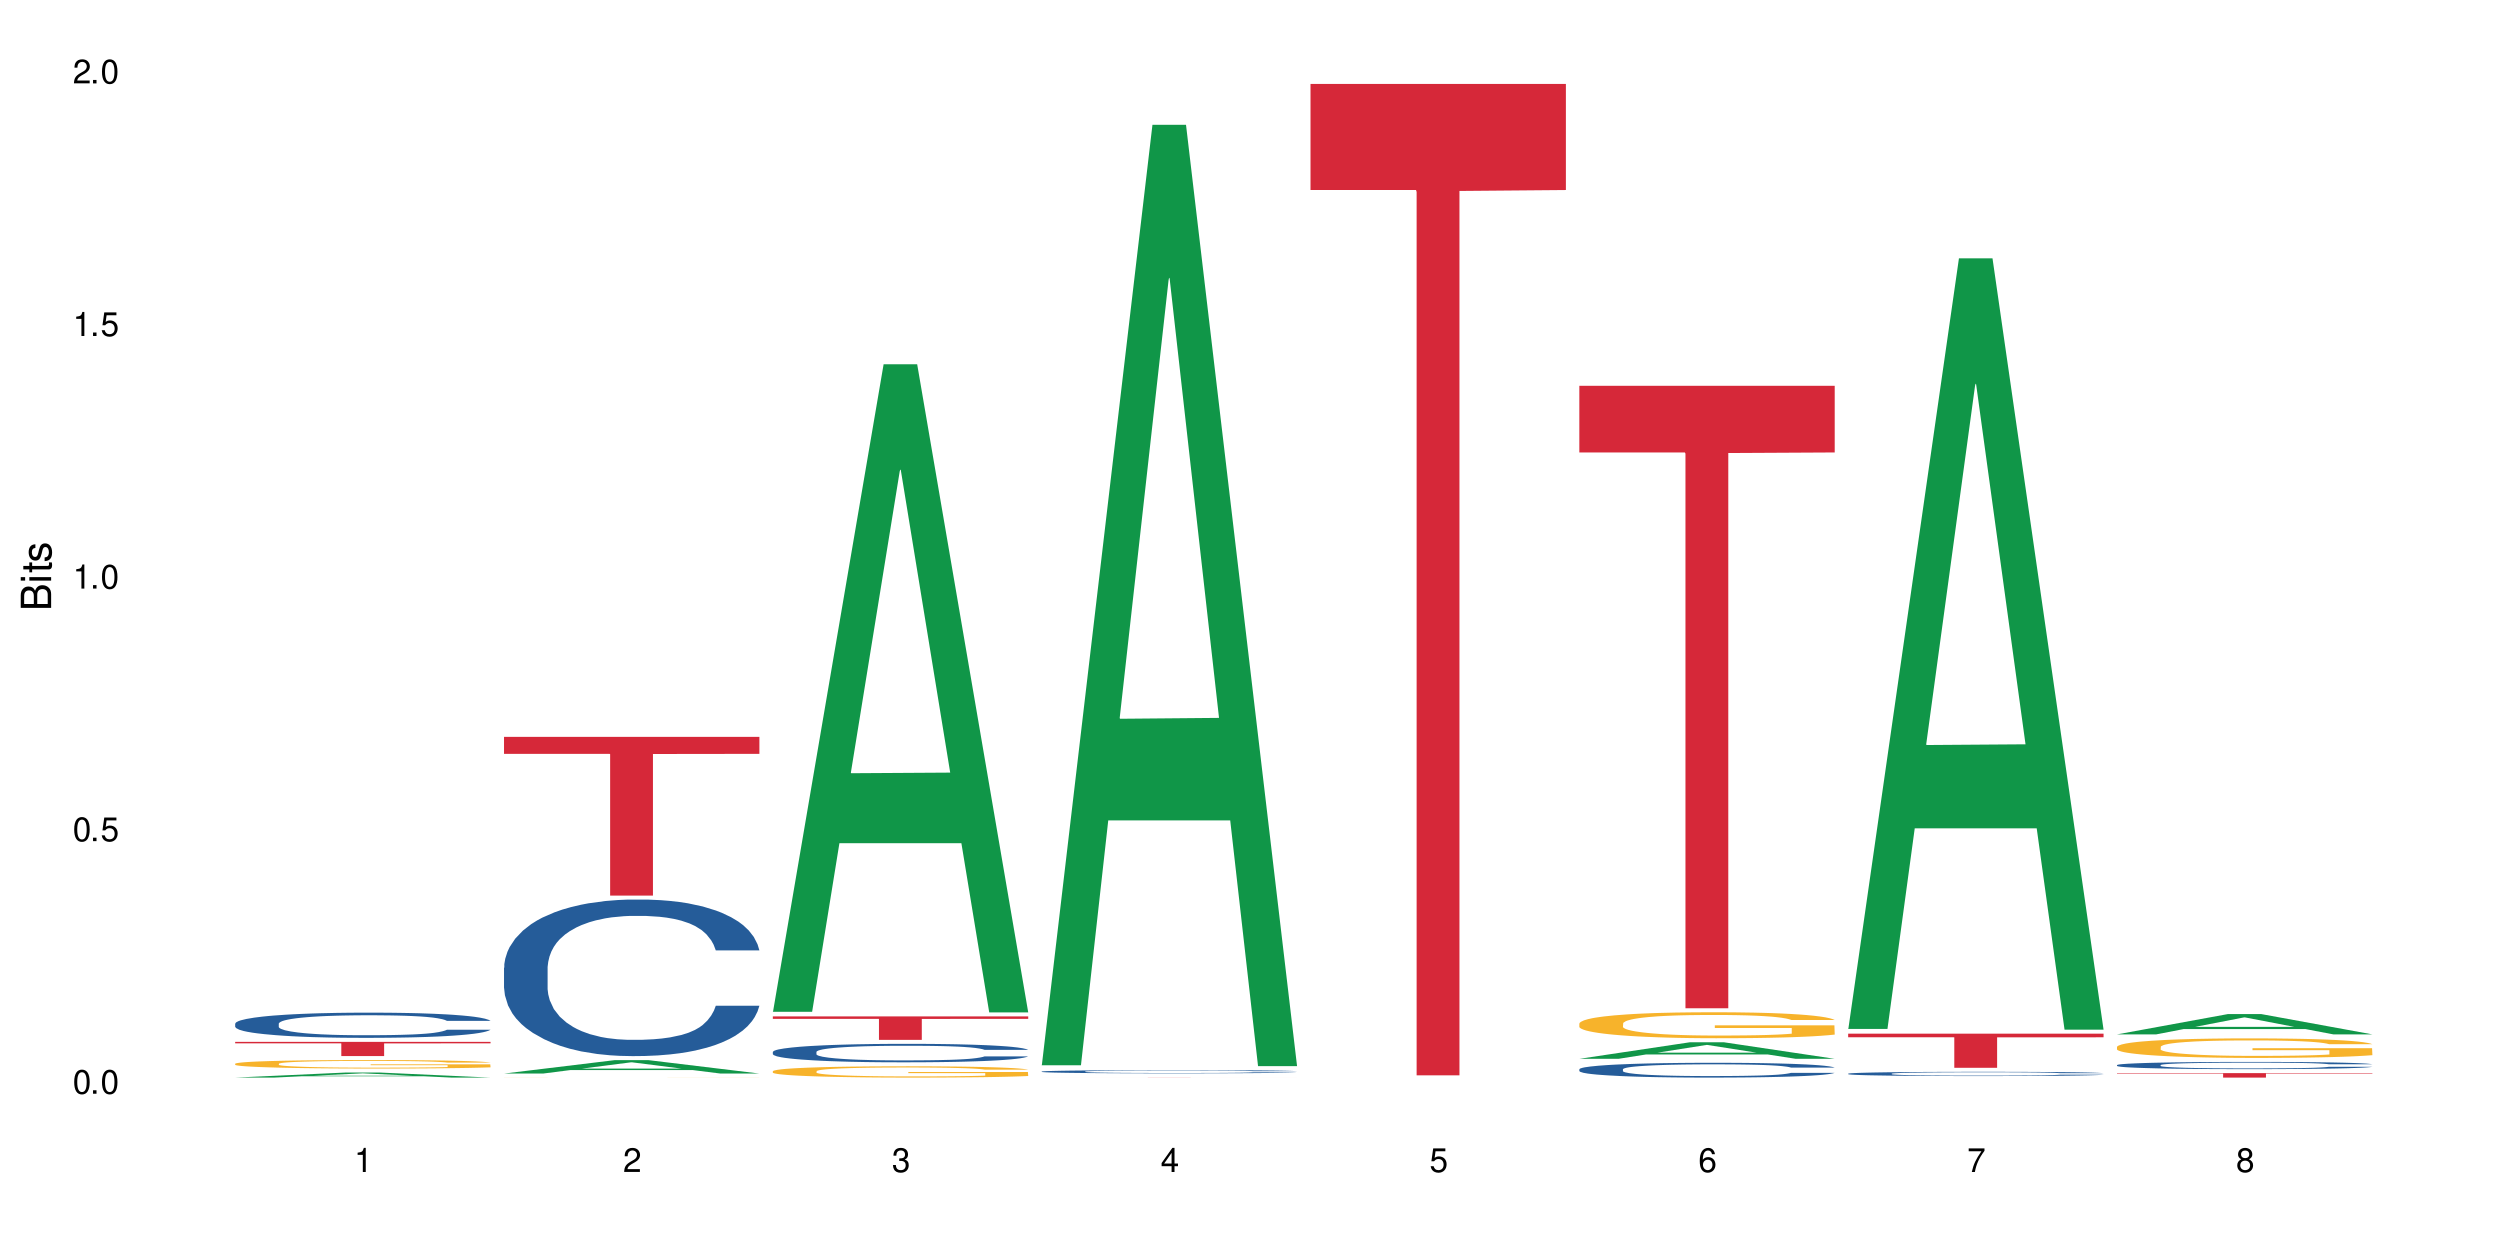 <?xml version="1.0" encoding="UTF-8"?>
<svg xmlns="http://www.w3.org/2000/svg" xmlns:xlink="http://www.w3.org/1999/xlink" width="720" height="360" viewBox="0 0 720 360">
<defs>
<g>
<g id="glyph-0-0">
</g>
<g id="glyph-0-1">
<path d="M 2.641 -6.938 C 2 -6.938 1.422 -6.656 1.078 -6.172 C 0.641 -5.562 0.406 -4.641 0.406 -3.359 C 0.406 -1.016 1.188 0.219 2.641 0.219 C 4.078 0.219 4.859 -1.016 4.859 -3.297 C 4.859 -4.641 4.656 -5.547 4.203 -6.172 C 3.844 -6.656 3.281 -6.938 2.641 -6.938 Z M 2.641 -6.188 C 3.547 -6.188 4 -5.25 4 -3.375 C 4 -1.406 3.562 -0.484 2.625 -0.484 C 1.734 -0.484 1.281 -1.438 1.281 -3.344 C 1.281 -5.25 1.734 -6.188 2.641 -6.188 Z M 2.641 -6.188 "/>
</g>
<g id="glyph-0-2">
<path d="M 1.828 -1 L 0.828 -1 L 0.828 0 L 1.828 0 Z M 1.828 -1 "/>
</g>
<g id="glyph-0-3">
<path d="M 4.562 -6.797 L 1.062 -6.797 L 0.547 -3.094 L 1.328 -3.094 C 1.719 -3.562 2.047 -3.734 2.578 -3.734 C 3.484 -3.734 4.062 -3.109 4.062 -2.094 C 4.062 -1.125 3.484 -0.531 2.578 -0.531 C 1.828 -0.531 1.375 -0.906 1.188 -1.672 L 0.328 -1.672 C 0.453 -1.109 0.547 -0.844 0.75 -0.594 C 1.125 -0.078 1.828 0.219 2.594 0.219 C 3.969 0.219 4.922 -0.781 4.922 -2.219 C 4.922 -3.562 4.031 -4.484 2.719 -4.484 C 2.25 -4.484 1.859 -4.359 1.469 -4.062 L 1.734 -5.969 L 4.562 -5.969 Z M 4.562 -6.797 "/>
</g>
<g id="glyph-0-4">
<path d="M 2.484 -4.938 L 2.484 0 L 3.328 0 L 3.328 -6.938 L 2.766 -6.938 C 2.469 -5.875 2.281 -5.734 0.984 -5.562 L 0.984 -4.938 Z M 2.484 -4.938 "/>
</g>
<g id="glyph-0-5">
<path d="M 4.859 -0.828 L 1.281 -0.828 C 1.359 -1.406 1.672 -1.781 2.5 -2.281 L 3.469 -2.828 C 4.406 -3.344 4.906 -4.062 4.906 -4.906 C 4.906 -5.484 4.672 -6.031 4.266 -6.406 C 3.859 -6.766 3.375 -6.938 2.719 -6.938 C 1.859 -6.938 1.219 -6.625 0.844 -6.031 C 0.609 -5.672 0.5 -5.234 0.484 -4.531 L 1.328 -4.531 C 1.359 -5.016 1.406 -5.281 1.531 -5.516 C 1.75 -5.938 2.188 -6.203 2.703 -6.203 C 3.469 -6.203 4.031 -5.641 4.031 -4.891 C 4.031 -4.344 3.719 -3.859 3.125 -3.516 L 2.234 -3 C 0.812 -2.172 0.406 -1.531 0.328 -0.016 L 4.859 -0.016 Z M 4.859 -0.828 "/>
</g>
<g id="glyph-0-6">
<path d="M 2.125 -3.188 L 2.578 -3.188 C 3.5 -3.188 3.984 -2.766 3.984 -1.922 C 3.984 -1.062 3.469 -0.531 2.594 -0.531 C 1.656 -0.531 1.203 -1 1.156 -2.016 L 0.312 -2.016 C 0.344 -1.453 0.438 -1.094 0.609 -0.781 C 0.953 -0.109 1.625 0.219 2.547 0.219 C 3.953 0.219 4.859 -0.625 4.859 -1.938 C 4.859 -2.828 4.516 -3.297 3.703 -3.594 C 4.344 -3.844 4.656 -4.328 4.656 -5.031 C 4.656 -6.219 3.875 -6.938 2.578 -6.938 C 1.203 -6.938 0.484 -6.172 0.453 -4.703 L 1.297 -4.703 C 1.312 -5.125 1.344 -5.359 1.453 -5.578 C 1.641 -5.969 2.062 -6.203 2.594 -6.203 C 3.344 -6.203 3.797 -5.75 3.797 -5 C 3.797 -4.516 3.609 -4.219 3.25 -4.047 C 3.016 -3.953 2.703 -3.922 2.125 -3.906 Z M 2.125 -3.188 "/>
</g>
<g id="glyph-0-7">
<path d="M 3.141 -1.672 L 3.141 0 L 3.984 0 L 3.984 -1.672 L 4.984 -1.672 L 4.984 -2.438 L 3.984 -2.438 L 3.984 -6.938 L 3.359 -6.938 L 0.266 -2.578 L 0.266 -1.672 Z M 3.141 -2.438 L 1 -2.438 L 3.141 -5.5 Z M 3.141 -2.438 "/>
</g>
<g id="glyph-0-8">
<path d="M 4.781 -5.125 C 4.609 -6.266 3.891 -6.938 2.844 -6.938 C 2.094 -6.938 1.422 -6.578 1.031 -5.953 C 0.594 -5.266 0.406 -4.422 0.406 -3.172 C 0.406 -2 0.578 -1.25 0.984 -0.641 C 1.359 -0.078 1.953 0.219 2.703 0.219 C 3.984 0.219 4.922 -0.75 4.922 -2.094 C 4.922 -3.375 4.062 -4.281 2.844 -4.281 C 2.172 -4.281 1.641 -4.031 1.281 -3.516 C 1.281 -5.234 1.828 -6.188 2.797 -6.188 C 3.391 -6.188 3.797 -5.797 3.938 -5.125 Z M 2.734 -3.531 C 3.547 -3.531 4.062 -2.953 4.062 -2.031 C 4.062 -1.156 3.484 -0.531 2.703 -0.531 C 1.922 -0.531 1.328 -1.188 1.328 -2.078 C 1.328 -2.938 1.906 -3.531 2.734 -3.531 Z M 2.734 -3.531 "/>
</g>
<g id="glyph-0-9">
<path d="M 4.984 -6.797 L 0.438 -6.797 L 0.438 -5.969 L 4.109 -5.969 C 2.5 -3.656 1.828 -2.234 1.328 0 L 2.219 0 C 2.594 -2.172 3.453 -4.047 4.984 -6.094 Z M 4.984 -6.797 "/>
</g>
<g id="glyph-0-10">
<path d="M 3.75 -3.656 C 4.469 -4.094 4.688 -4.438 4.688 -5.078 C 4.688 -6.172 3.844 -6.938 2.641 -6.938 C 1.438 -6.938 0.594 -6.172 0.594 -5.094 C 0.594 -4.438 0.812 -4.094 1.516 -3.656 C 0.734 -3.266 0.359 -2.703 0.359 -1.922 C 0.359 -0.656 1.281 0.219 2.641 0.219 C 3.984 0.219 4.922 -0.656 4.922 -1.922 C 4.922 -2.703 4.531 -3.266 3.75 -3.656 Z M 2.641 -6.188 C 3.359 -6.188 3.812 -5.75 3.812 -5.062 C 3.812 -4.406 3.344 -3.984 2.641 -3.984 C 1.922 -3.984 1.453 -4.406 1.453 -5.078 C 1.453 -5.75 1.922 -6.188 2.641 -6.188 Z M 2.641 -3.266 C 3.484 -3.266 4.062 -2.719 4.062 -1.906 C 4.062 -1.078 3.484 -0.531 2.625 -0.531 C 1.797 -0.531 1.219 -1.094 1.219 -1.906 C 1.219 -2.719 1.781 -3.266 2.641 -3.266 Z M 2.641 -3.266 "/>
</g>
<g id="glyph-1-0">
</g>
<g id="glyph-1-1">
<path d="M 0 -0.953 L 0 -4.891 C 0 -5.719 -0.234 -6.344 -0.734 -6.797 C -1.188 -7.234 -1.812 -7.469 -2.5 -7.469 C -3.547 -7.469 -4.188 -7 -4.625 -5.875 C -4.984 -6.688 -5.625 -7.094 -6.531 -7.094 C -7.172 -7.094 -7.734 -6.859 -8.141 -6.391 C -8.562 -5.922 -8.75 -5.344 -8.75 -4.5 L -8.75 -0.953 Z M -4.984 -2.062 L -7.766 -2.062 L -7.766 -4.219 C -7.766 -4.844 -7.688 -5.203 -7.453 -5.5 C -7.219 -5.812 -6.859 -5.969 -6.375 -5.969 C -5.891 -5.969 -5.531 -5.812 -5.297 -5.5 C -5.062 -5.203 -4.984 -4.844 -4.984 -4.219 Z M -0.984 -2.062 L -4 -2.062 L -4 -4.781 C -4 -5.766 -3.438 -6.359 -2.484 -6.359 C -1.547 -6.359 -0.984 -5.766 -0.984 -4.781 Z M -0.984 -2.062 "/>
</g>
<g id="glyph-1-2">
<path d="M -6.281 -1.797 L -6.281 -0.797 L 0 -0.797 L 0 -1.797 Z M -8.75 -1.797 L -8.75 -0.797 L -7.484 -0.797 L -7.484 -1.797 Z M -8.75 -1.797 "/>
</g>
<g id="glyph-1-3">
<path d="M -6.281 -3.047 L -6.281 -2.016 L -8.016 -2.016 L -8.016 -1.016 L -6.281 -1.016 L -6.281 -0.172 L -5.469 -0.172 L -5.469 -1.016 L -0.719 -1.016 C -0.078 -1.016 0.281 -1.453 0.281 -2.234 C 0.281 -2.5 0.25 -2.719 0.188 -3.047 L -0.641 -3.047 C -0.609 -2.906 -0.594 -2.766 -0.594 -2.562 C -0.594 -2.141 -0.719 -2.016 -1.156 -2.016 L -5.469 -2.016 L -5.469 -3.047 Z M -6.281 -3.047 "/>
</g>
<g id="glyph-1-4">
<path d="M -4.531 -5.25 C -5.766 -5.25 -6.469 -4.422 -6.469 -2.969 C -6.469 -1.516 -5.719 -0.562 -4.547 -0.562 C -3.562 -0.562 -3.094 -1.062 -2.734 -2.562 L -2.516 -3.484 C -2.344 -4.188 -2.094 -4.469 -1.641 -4.469 C -1.047 -4.469 -0.641 -3.875 -0.641 -3 C -0.641 -2.453 -0.797 -2 -1.062 -1.75 C -1.25 -1.594 -1.422 -1.531 -1.875 -1.469 L -1.875 -0.406 C -0.422 -0.453 0.281 -1.266 0.281 -2.922 C 0.281 -4.5 -0.5 -5.516 -1.719 -5.516 C -2.656 -5.516 -3.172 -4.984 -3.469 -3.734 L -3.703 -2.766 C -3.891 -1.953 -4.156 -1.609 -4.594 -1.609 C -5.188 -1.609 -5.547 -2.125 -5.547 -2.938 C -5.547 -3.75 -5.203 -4.172 -4.531 -4.203 Z M -4.531 -5.25 "/>
</g>
</g>
</defs>
<rect x="-72" y="-36" width="864" height="432" fill="rgb(100%, 100%, 100%)" fill-opacity="1"/>
<path fill-rule="nonzero" fill="rgb(6.275%, 58.824%, 28.235%)" fill-opacity="1" d="M 67.73 310.344 L 67.809 310.344 L 99.637 308.887 L 109.301 308.887 L 141.281 310.348 L 130.047 310.348 L 122.031 309.965 L 86.906 309.965 L 79.047 310.344 L 67.73 310.344 L 90.285 309.809 L 118.809 309.809 L 104.586 309.125 L 104.43 309.125 L 104.27 309.129 L 90.207 309.809 L 90.285 309.809 Z M 67.73 310.344 "/>
<path fill-rule="nonzero" fill="rgb(14.51%, 36.078%, 60%)" fill-opacity="1" d="M 67.73 294.805 L 67.82 294.797 L 67.82 294.641 L 68.09 294.387 L 68.719 294.07 L 69.344 293.852 L 70.961 293.461 L 73.203 293.082 L 75.535 292.789 L 77.238 292.617 L 78.766 292.484 L 82.262 292.238 L 84.504 292.113 L 86.926 292 L 89.887 291.887 L 92.039 291.82 L 96.883 291.715 L 100.469 291.668 L 103.25 291.648 L 109.262 291.648 L 112.848 291.676 L 115.449 291.711 L 118.32 291.762 L 120.742 291.82 L 124.957 291.969 L 128.727 292.152 L 130.43 292.258 L 133.121 292.465 L 135.184 292.664 L 136.617 292.836 L 138.234 293.082 L 139.668 293.379 L 140.746 293.719 L 141.281 294.004 L 128.727 294.004 L 128.098 293.738 L 127.379 293.531 L 126.035 293.262 L 124.688 293.066 L 122.805 292.875 L 121.102 292.75 L 118.77 292.625 L 116.707 292.543 L 114.555 292.484 L 112.488 292.445 L 108.543 292.406 L 103.969 292.406 L 102.266 292.418 L 98.766 292.473 L 96.883 292.52 L 94.191 292.609 L 92.309 292.695 L 90.066 292.828 L 88.539 292.941 L 86.656 293.113 L 85.312 293.266 L 83.785 293.484 L 82.891 293.652 L 82.082 293.836 L 81.363 294.055 L 80.828 294.289 L 80.469 294.531 L 80.289 294.773 L 80.289 295.801 L 80.469 296.039 L 80.918 296.316 L 82.082 296.719 L 83.785 297.07 L 85.762 297.352 L 87.645 297.551 L 88.719 297.641 L 90.156 297.746 L 92.398 297.879 L 95.629 298.012 L 97.512 298.066 L 100.383 298.117 L 103.34 298.145 L 107.289 298.145 L 110.785 298.117 L 113.117 298.086 L 115.539 298.031 L 118.859 297.922 L 120.922 297.812 L 122.715 297.688 L 124.062 297.562 L 124.957 297.457 L 126.305 297.25 L 127.379 297.023 L 128.188 296.793 L 128.727 296.566 L 141.281 296.566 L 140.746 296.832 L 139.938 297.09 L 139.129 297.285 L 137.875 297.516 L 136.441 297.723 L 134.375 297.953 L 132.672 298.105 L 130.43 298.27 L 128.367 298.398 L 126.125 298.512 L 122.805 298.645 L 120.652 298.707 L 118.32 298.77 L 115.539 298.82 L 112.043 298.867 L 108.273 298.895 L 104.777 298.902 L 101.008 298.887 L 98.227 298.863 L 94.551 298.801 L 89.977 298.684 L 86.656 298.555 L 84.055 298.43 L 81.812 298.297 L 79.301 298.117 L 76.074 297.828 L 74.098 297.602 L 72.754 297.418 L 71.23 297.156 L 70.152 296.926 L 68.898 296.555 L 68 296.086 L 67.73 295.719 Z M 67.73 294.805 "/>
<path fill-rule="nonzero" fill="rgb(96.863%, 70.196%, 16.863%)" fill-opacity="1" d="M 67.73 306.34 L 67.82 306.336 L 67.82 306.293 L 68.18 306.191 L 69.078 306.055 L 70.242 305.941 L 71.5 305.852 L 72.305 305.805 L 73.652 305.738 L 74.816 305.688 L 77.777 305.586 L 81.543 305.492 L 83.609 305.453 L 85.941 305.414 L 89.258 305.375 L 90.785 305.359 L 95.449 305.32 L 100.738 305.301 L 106.57 305.293 L 109.262 305.297 L 112.938 305.305 L 117.961 305.328 L 120.832 305.352 L 123.074 305.375 L 125.406 305.402 L 128.277 305.445 L 130.969 305.5 L 133.121 305.555 L 135.273 305.621 L 137.066 305.691 L 138.594 305.77 L 139.938 305.863 L 140.746 305.941 L 141.281 306.02 L 128.816 306.02 L 128.098 305.941 L 127.289 305.883 L 125.945 305.809 L 124.598 305.754 L 123.254 305.711 L 120.742 305.656 L 118.59 305.617 L 115.898 305.586 L 113.297 305.566 L 110.336 305.555 L 108.543 305.551 L 103.789 305.551 L 99.484 305.566 L 96.973 305.582 L 95.18 305.602 L 92.668 305.633 L 91.141 305.66 L 90.246 305.68 L 87.555 305.75 L 85.762 305.812 L 84.773 305.852 L 83.52 305.922 L 82.621 305.98 L 81.633 306.07 L 81.098 306.137 L 80.379 306.289 L 80.289 306.691 L 80.559 306.777 L 81.098 306.867 L 81.812 306.949 L 82.891 307.031 L 83.965 307.098 L 85.852 307.184 L 87.465 307.242 L 88.719 307.281 L 91.141 307.34 L 92.129 307.359 L 94.461 307.402 L 96.883 307.434 L 99.844 307.457 L 102.086 307.473 L 105.672 307.484 L 110.246 307.484 L 115.629 307.469 L 119.039 307.453 L 121.371 307.434 L 122.895 307.418 L 124.777 307.395 L 126.125 307.371 L 127.379 307.348 L 128.906 307.309 L 128.906 306.777 L 106.75 306.773 L 106.75 306.523 L 141.195 306.52 L 141.281 307.395 L 139.398 307.453 L 137.066 307.512 L 134.824 307.559 L 132.492 307.594 L 129.176 307.637 L 126.484 307.664 L 122.355 307.695 L 118.59 307.715 L 114.645 307.73 L 111.145 307.734 L 107.02 307.738 L 103.34 307.734 L 99.395 307.719 L 96.254 307.703 L 93.383 307.68 L 90.516 307.652 L 86.926 307.605 L 84.594 307.566 L 82.172 307.52 L 79.75 307.465 L 77.598 307.402 L 76.164 307.355 L 74.727 307.301 L 73.203 307.234 L 71.766 307.16 L 70.691 307.09 L 69.703 307.012 L 68.988 306.938 L 68.27 306.84 L 67.91 306.758 L 67.73 306.688 Z M 67.73 306.34 "/>
<path fill-rule="nonzero" fill="rgb(83.922%, 15.686%, 22.353%)" fill-opacity="1" d="M 67.73 300.051 L 141.281 300.051 L 141.281 300.488 L 110.629 300.492 L 110.629 304.145 L 98.297 304.145 L 98.297 300.496 L 98.117 300.488 L 67.73 300.488 Z M 67.73 300.051 "/>
<path fill-rule="nonzero" fill="rgb(6.275%, 58.824%, 28.235%)" fill-opacity="1" d="M 145.156 309.176 L 145.234 309.172 L 177.059 305.316 L 186.723 305.316 L 218.707 309.18 L 207.469 309.18 L 199.453 308.172 L 164.328 308.172 L 156.469 309.176 L 145.156 309.176 L 167.707 307.754 L 196.23 307.75 L 182.008 305.945 L 181.852 305.941 L 181.695 305.953 L 167.629 307.75 L 167.707 307.754 Z M 145.156 309.176 "/>
<path fill-rule="nonzero" fill="rgb(14.51%, 36.078%, 60%)" fill-opacity="1" d="M 145.156 278.699 L 145.242 278.66 L 145.242 277.672 L 145.512 276.105 L 146.141 274.125 L 146.77 272.766 L 148.383 270.336 L 150.625 267.988 L 152.957 266.172 L 154.664 265.102 L 156.188 264.277 L 159.684 262.754 L 161.93 261.969 L 164.352 261.27 L 167.309 260.57 L 169.461 260.156 L 174.305 259.496 L 177.895 259.211 L 180.676 259.086 L 186.684 259.086 L 190.273 259.25 L 192.875 259.457 L 195.742 259.785 L 198.164 260.156 L 202.383 261.062 L 206.148 262.219 L 207.852 262.875 L 210.543 264.152 L 212.605 265.391 L 214.043 266.461 L 215.656 267.988 L 217.094 269.84 L 218.168 271.941 L 218.707 273.715 L 206.148 273.715 L 205.52 272.066 L 204.805 270.789 L 203.457 269.098 L 202.113 267.902 L 200.23 266.711 L 198.523 265.926 L 196.191 265.145 L 194.129 264.648 L 191.977 264.277 L 189.914 264.031 L 185.969 263.785 L 181.391 263.785 L 179.688 263.867 L 176.191 264.195 L 174.305 264.484 L 171.613 265.062 L 169.73 265.598 L 167.488 266.422 L 165.965 267.121 L 164.082 268.191 L 162.734 269.141 L 161.211 270.5 L 160.312 271.531 L 159.508 272.684 L 158.789 274.043 L 158.25 275.484 L 157.891 277.012 L 157.711 278.492 L 157.711 284.883 L 157.891 286.363 L 158.34 288.094 L 159.508 290.609 L 161.211 292.793 L 163.184 294.523 L 165.066 295.758 L 166.145 296.336 L 167.578 296.996 L 169.82 297.82 L 173.051 298.645 L 174.934 298.973 L 177.805 299.305 L 180.766 299.469 L 184.711 299.469 L 188.211 299.305 L 190.543 299.098 L 192.965 298.77 L 196.281 298.066 L 198.344 297.406 L 200.141 296.625 L 201.484 295.844 L 202.383 295.184 L 203.727 293.906 L 204.805 292.504 L 205.609 291.062 L 206.148 289.66 L 218.707 289.66 L 218.168 291.309 L 217.359 292.918 L 216.555 294.109 L 215.297 295.555 L 213.863 296.832 L 211.801 298.273 L 210.094 299.223 L 207.852 300.25 L 205.789 301.035 L 203.547 301.734 L 200.23 302.559 L 198.074 302.969 L 195.742 303.34 L 192.965 303.672 L 189.465 303.961 L 185.699 304.125 L 182.199 304.164 L 178.434 304.082 L 175.652 303.918 L 171.973 303.547 L 167.398 302.805 L 164.082 302.023 L 161.48 301.238 L 159.238 300.414 L 156.727 299.305 L 153.496 297.492 L 151.523 296.09 L 150.176 294.934 L 148.652 293.328 L 147.574 291.887 L 146.32 289.578 L 145.422 286.652 L 145.156 284.387 Z M 145.156 278.699 "/>
<path fill-rule="nonzero" fill="rgb(96.863%, 70.196%, 16.863%)" fill-opacity="1" d="M 145.156 310.336 L 146.5 310.336 L 147.664 310.332 L 158.969 310.332 L 161.031 310.328 L 205.699 310.328 L 208.391 310.332 L 218.168 310.332 L 218.707 310.336 L 206.238 310.336 L 205.52 310.332 L 160.043 310.332 L 159.059 310.336 L 157.801 310.336 L 157.711 310.34 L 160.312 310.34 L 161.391 310.344 L 206.328 310.344 L 206.328 310.34 L 184.172 310.34 L 218.617 310.336 L 218.707 310.344 L 212.25 310.344 L 209.918 310.348 L 164.352 310.348 L 162.016 310.344 L 148.113 310.344 L 147.129 310.34 L 145.156 310.34 Z M 145.156 310.336 "/>
<path fill-rule="nonzero" fill="rgb(83.922%, 15.686%, 22.353%)" fill-opacity="1" d="M 145.156 212.215 L 218.707 212.215 L 218.707 217.109 L 188.051 217.152 L 188.051 257.938 L 175.719 257.938 L 175.719 217.195 L 175.539 217.109 L 145.156 217.109 Z M 145.156 212.215 "/>
<path fill-rule="nonzero" fill="rgb(6.275%, 58.824%, 28.235%)" fill-opacity="1" d="M 222.578 291.391 L 222.656 291.215 L 254.48 104.91 L 264.148 104.91 L 296.129 291.566 L 284.895 291.566 L 276.879 242.844 L 241.75 242.844 L 233.895 291.391 L 222.578 291.391 L 245.129 222.688 L 273.656 222.512 L 259.434 135.406 L 259.273 135.23 L 259.117 135.758 L 245.051 222.512 L 245.129 222.688 Z M 222.578 291.391 "/>
<path fill-rule="nonzero" fill="rgb(14.51%, 36.078%, 60%)" fill-opacity="1" d="M 222.578 302.941 L 222.668 302.938 L 222.668 302.82 L 222.938 302.637 L 223.562 302.402 L 224.191 302.242 L 225.809 301.957 L 228.051 301.68 L 230.383 301.465 L 232.086 301.34 L 233.609 301.242 L 237.109 301.062 L 239.352 300.969 L 241.773 300.887 L 244.734 300.805 L 246.887 300.754 L 251.73 300.676 L 255.316 300.645 L 258.098 300.629 L 264.109 300.629 L 267.695 300.648 L 270.297 300.672 L 273.168 300.711 L 275.59 300.754 L 279.805 300.863 L 283.57 300.996 L 285.277 301.074 L 287.969 301.227 L 290.031 301.371 L 291.465 301.5 L 293.082 301.68 L 294.516 301.898 L 295.59 302.145 L 296.129 302.355 L 283.57 302.355 L 282.945 302.16 L 282.227 302.008 L 280.883 301.809 L 279.535 301.668 L 277.652 301.527 L 275.949 301.434 L 273.617 301.344 L 271.551 301.285 L 269.398 301.242 L 267.336 301.211 L 263.391 301.184 L 258.816 301.184 L 257.109 301.191 L 253.613 301.23 L 251.73 301.266 L 249.039 301.332 L 247.156 301.395 L 244.914 301.492 L 243.387 301.574 L 241.504 301.703 L 240.16 301.812 L 238.633 301.977 L 237.738 302.098 L 236.93 302.23 L 236.211 302.395 L 235.672 302.562 L 235.316 302.742 L 235.137 302.918 L 235.137 303.672 L 235.316 303.848 L 235.762 304.051 L 236.93 304.348 L 238.633 304.605 L 240.605 304.809 L 242.492 304.953 L 243.566 305.023 L 245.004 305.102 L 247.246 305.199 L 250.473 305.293 L 252.355 305.332 L 255.227 305.371 L 258.188 305.391 L 262.133 305.391 L 265.633 305.371 L 267.965 305.348 L 270.387 305.309 L 273.707 305.227 L 275.77 305.148 L 277.562 305.055 L 278.906 304.965 L 279.805 304.887 L 281.148 304.734 L 282.227 304.57 L 283.035 304.398 L 283.57 304.234 L 296.129 304.234 L 295.59 304.43 L 294.785 304.617 L 293.977 304.762 L 292.723 304.93 L 291.285 305.082 L 289.223 305.25 L 287.52 305.363 L 285.277 305.484 L 283.215 305.578 L 280.973 305.66 L 277.652 305.758 L 275.5 305.805 L 273.168 305.848 L 270.387 305.887 L 266.887 305.922 L 263.121 305.941 L 259.621 305.945 L 255.855 305.938 L 253.074 305.918 L 249.398 305.875 L 244.824 305.785 L 241.504 305.691 L 238.902 305.602 L 236.66 305.504 L 234.148 305.371 L 230.918 305.16 L 228.945 304.992 L 227.602 304.855 L 226.074 304.668 L 225 304.496 L 223.742 304.227 L 222.848 303.879 L 222.578 303.613 Z M 222.578 302.941 "/>
<path fill-rule="nonzero" fill="rgb(96.863%, 70.196%, 16.863%)" fill-opacity="1" d="M 222.578 308.488 L 222.668 308.484 L 222.668 308.426 L 223.027 308.293 L 223.922 308.109 L 225.09 307.957 L 226.344 307.836 L 227.152 307.777 L 228.496 307.688 L 229.664 307.621 L 232.625 307.488 L 236.391 307.363 L 238.453 307.309 L 240.785 307.258 L 244.105 307.203 L 245.629 307.18 L 250.293 307.133 L 255.586 307.105 L 261.418 307.094 L 264.109 307.098 L 267.785 307.109 L 272.809 307.145 L 275.68 307.172 L 277.922 307.203 L 280.254 307.242 L 283.125 307.301 L 285.816 307.371 L 287.969 307.441 L 290.121 307.531 L 291.914 307.625 L 293.438 307.73 L 294.785 307.855 L 295.59 307.961 L 296.129 308.062 L 283.66 308.062 L 282.945 307.961 L 282.137 307.879 L 280.793 307.781 L 279.445 307.711 L 278.102 307.652 L 275.59 307.578 L 273.438 307.527 L 270.746 307.488 L 268.145 307.461 L 265.184 307.441 L 263.391 307.438 L 258.637 307.438 L 254.332 307.457 L 251.82 307.48 L 250.023 307.504 L 247.512 307.551 L 245.988 307.586 L 245.094 307.609 L 242.402 307.699 L 240.605 307.785 L 239.621 307.84 L 238.363 307.93 L 237.469 308.012 L 236.48 308.129 L 235.941 308.219 L 235.227 308.418 L 235.137 308.953 L 235.406 309.066 L 235.941 309.188 L 236.66 309.297 L 237.738 309.41 L 238.812 309.496 L 240.695 309.609 L 242.312 309.688 L 243.566 309.738 L 245.988 309.82 L 246.977 309.844 L 249.309 309.898 L 251.73 309.941 L 254.691 309.977 L 256.934 309.992 L 260.52 310.008 L 265.094 310.008 L 270.477 309.992 L 273.887 309.969 L 276.219 309.941 L 277.742 309.922 L 279.625 309.891 L 280.973 309.859 L 282.227 309.828 L 283.75 309.777 L 283.75 309.066 L 261.598 309.062 L 261.598 308.73 L 296.039 308.73 L 296.129 309.891 L 294.246 309.969 L 291.914 310.047 L 289.672 310.105 L 287.34 310.156 L 284.02 310.215 L 281.328 310.25 L 277.203 310.289 L 273.438 310.316 L 269.488 310.336 L 265.992 310.344 L 261.867 310.348 L 258.188 310.34 L 254.242 310.324 L 251.102 310.301 L 248.23 310.27 L 245.359 310.23 L 241.773 310.168 L 239.441 310.117 L 237.02 310.055 L 234.598 309.98 L 232.445 309.902 L 231.008 309.84 L 229.574 309.77 L 228.051 309.68 L 226.613 309.578 L 225.539 309.484 L 224.551 309.383 L 223.832 309.285 L 223.117 309.148 L 222.758 309.043 L 222.578 308.953 Z M 222.578 308.488 "/>
<path fill-rule="nonzero" fill="rgb(83.922%, 15.686%, 22.353%)" fill-opacity="1" d="M 222.578 292.715 L 296.129 292.715 L 296.129 293.438 L 265.477 293.445 L 265.477 299.48 L 253.141 299.48 L 253.141 293.453 L 252.965 293.438 L 222.578 293.438 Z M 222.578 292.715 "/>
<path fill-rule="nonzero" fill="rgb(6.275%, 58.824%, 28.235%)" fill-opacity="1" d="M 300 306.797 L 300.078 306.543 L 331.906 35.934 L 341.57 35.934 L 373.555 307.051 L 362.316 307.051 L 354.301 236.281 L 319.176 236.281 L 311.316 306.797 L 300 306.797 L 322.555 207.004 L 351.078 206.75 L 336.855 80.23 L 336.699 79.977 L 336.543 80.738 L 322.477 206.75 L 322.555 207.004 Z M 300 306.797 "/>
<path fill-rule="nonzero" fill="rgb(14.51%, 36.078%, 60%)" fill-opacity="1" d="M 300 308.602 L 300.09 308.602 L 300.09 308.578 L 300.359 308.547 L 300.988 308.508 L 301.617 308.48 L 303.23 308.43 L 305.473 308.383 L 307.805 308.344 L 309.508 308.324 L 311.035 308.309 L 314.531 308.277 L 316.773 308.262 L 319.195 308.246 L 322.156 308.23 L 324.309 308.223 L 329.152 308.211 L 332.742 308.203 L 345.117 308.203 L 347.719 308.207 L 350.59 308.215 L 353.012 308.223 L 357.227 308.242 L 360.996 308.266 L 362.699 308.277 L 365.391 308.305 L 367.453 308.328 L 368.891 308.352 L 370.504 308.383 L 371.938 308.422 L 373.016 308.465 L 373.555 308.5 L 360.996 308.5 L 360.367 308.465 L 359.648 308.441 L 358.305 308.406 L 356.961 308.379 L 355.074 308.355 L 353.371 308.34 L 351.039 308.324 L 348.977 308.316 L 346.824 308.309 L 344.762 308.301 L 340.812 308.297 L 334.535 308.297 L 331.035 308.305 L 329.152 308.312 L 326.461 308.324 L 324.578 308.332 L 322.336 308.352 L 320.812 308.363 L 318.926 308.387 L 317.582 308.406 L 316.059 308.434 L 315.16 308.453 L 314.352 308.477 L 313.637 308.504 L 313.098 308.535 L 312.738 308.566 L 312.559 308.598 L 312.559 308.727 L 312.738 308.758 L 313.188 308.793 L 314.352 308.844 L 316.059 308.887 L 318.031 308.922 L 319.914 308.949 L 320.992 308.961 L 322.426 308.973 L 324.668 308.988 L 327.898 309.008 L 329.781 309.012 L 332.652 309.02 L 335.609 309.023 L 339.559 309.023 L 343.055 309.02 L 345.387 309.016 L 347.809 309.008 L 351.129 308.996 L 353.191 308.98 L 354.984 308.965 L 356.332 308.949 L 357.227 308.938 L 358.574 308.91 L 359.648 308.883 L 360.457 308.852 L 360.996 308.824 L 373.555 308.824 L 373.016 308.855 L 372.207 308.891 L 371.402 308.914 L 370.145 308.945 L 368.711 308.969 L 366.645 309 L 364.941 309.02 L 362.699 309.039 L 360.637 309.055 L 358.395 309.07 L 355.074 309.086 L 352.922 309.094 L 350.59 309.102 L 347.809 309.109 L 344.312 309.113 L 340.543 309.117 L 333.277 309.117 L 330.5 309.113 L 326.82 309.105 L 322.246 309.09 L 318.926 309.074 L 316.324 309.059 L 314.082 309.043 L 311.57 309.02 L 308.344 308.984 L 306.371 308.953 L 305.023 308.93 L 303.5 308.898 L 302.422 308.867 L 301.168 308.82 L 300.27 308.762 L 300 308.715 Z M 300 308.602 "/>
<path fill-rule="nonzero" fill="rgb(83.922%, 15.686%, 22.353%)" fill-opacity="1" d="M 300 310.27 L 373.555 310.27 L 373.555 310.273 L 342.898 310.273 L 342.898 310.301 L 330.566 310.301 L 330.566 310.273 L 300 310.273 Z M 300 310.27 "/>
<path fill-rule="nonzero" fill="rgb(83.922%, 15.686%, 22.353%)" fill-opacity="1" d="M 377.426 24.164 L 450.977 24.164 L 450.977 54.727 L 420.324 54.996 L 420.324 309.699 L 407.988 309.699 L 407.988 55.266 L 407.809 54.727 L 377.426 54.727 Z M 377.426 24.164 "/>
<path fill-rule="nonzero" fill="rgb(6.275%, 58.824%, 28.235%)" fill-opacity="1" d="M 454.848 304.934 L 454.926 304.93 L 486.75 300.164 L 496.418 300.164 L 528.398 304.938 L 517.164 304.938 L 509.148 303.691 L 474.023 303.691 L 466.164 304.934 L 454.848 304.934 L 477.402 303.176 L 505.926 303.172 L 491.703 300.941 L 491.547 300.938 L 491.387 300.953 L 477.32 303.172 L 477.402 303.176 Z M 454.848 304.934 "/>
<path fill-rule="nonzero" fill="rgb(14.51%, 36.078%, 60%)" fill-opacity="1" d="M 454.848 307.941 L 454.938 307.938 L 454.938 307.844 L 455.207 307.695 L 455.836 307.508 L 456.461 307.379 L 458.078 307.152 L 460.32 306.93 L 462.652 306.758 L 464.355 306.656 L 465.879 306.578 L 469.379 306.434 L 471.621 306.359 L 474.043 306.293 L 477.004 306.227 L 479.156 306.188 L 484 306.125 L 487.586 306.098 L 490.367 306.086 L 496.379 306.086 L 499.965 306.102 L 502.566 306.121 L 505.438 306.152 L 507.859 306.188 L 512.074 306.273 L 515.844 306.383 L 517.547 306.445 L 520.238 306.566 L 522.301 306.684 L 523.734 306.785 L 525.352 306.93 L 526.785 307.105 L 527.863 307.301 L 528.398 307.469 L 515.844 307.469 L 515.215 307.312 L 514.496 307.195 L 513.152 307.035 L 511.805 306.922 L 509.922 306.809 L 508.219 306.734 L 505.887 306.66 L 503.824 306.613 L 501.672 306.578 L 499.605 306.555 L 495.66 306.531 L 491.086 306.531 L 489.383 306.539 L 485.883 306.57 L 484 306.598 L 481.309 306.652 L 479.426 306.703 L 477.184 306.781 L 475.656 306.848 L 473.773 306.949 L 472.43 307.039 L 470.902 307.168 L 470.008 307.262 L 469.199 307.371 L 468.48 307.5 L 467.945 307.637 L 467.586 307.781 L 467.406 307.922 L 467.406 308.523 L 467.586 308.664 L 468.035 308.828 L 469.199 309.066 L 470.902 309.273 L 472.879 309.438 L 474.762 309.555 L 475.836 309.605 L 477.273 309.668 L 479.516 309.746 L 482.742 309.824 L 484.629 309.855 L 487.496 309.887 L 490.457 309.902 L 494.406 309.902 L 497.902 309.887 L 500.234 309.867 L 502.656 309.836 L 505.977 309.77 L 508.039 309.707 L 509.832 309.633 L 511.18 309.559 L 512.074 309.5 L 513.422 309.379 L 514.496 309.246 L 515.305 309.109 L 515.844 308.977 L 528.398 308.977 L 527.863 309.133 L 527.055 309.285 L 526.246 309.398 L 524.992 309.535 L 523.555 309.652 L 521.492 309.789 L 519.789 309.879 L 517.547 309.977 L 515.484 310.051 L 513.242 310.117 L 509.922 310.195 L 507.77 310.234 L 505.438 310.27 L 502.656 310.301 L 499.16 310.328 L 495.391 310.344 L 491.895 310.348 L 488.125 310.34 L 485.344 310.324 L 481.668 310.289 L 477.094 310.219 L 473.773 310.145 L 471.172 310.07 L 468.93 309.992 L 466.418 309.887 L 463.191 309.715 L 461.215 309.582 L 459.871 309.477 L 458.348 309.324 L 457.27 309.188 L 456.016 308.969 L 455.117 308.691 L 454.848 308.477 Z M 454.848 307.941 "/>
<path fill-rule="nonzero" fill="rgb(96.863%, 70.196%, 16.863%)" fill-opacity="1" d="M 454.848 294.734 L 454.938 294.727 L 454.938 294.59 L 455.297 294.285 L 456.191 293.859 L 457.359 293.512 L 458.613 293.238 L 459.422 293.094 L 460.77 292.891 L 461.934 292.738 L 464.895 292.43 L 468.66 292.145 L 470.723 292.02 L 473.055 291.906 L 476.375 291.773 L 477.898 291.727 L 482.562 291.617 L 487.855 291.551 L 493.688 291.527 L 496.379 291.535 L 500.055 291.562 L 505.078 291.637 L 507.949 291.707 L 510.191 291.773 L 512.523 291.863 L 515.395 292 L 518.086 292.164 L 520.238 292.328 L 522.391 292.535 L 524.184 292.754 L 525.711 292.992 L 527.055 293.277 L 527.863 293.52 L 528.398 293.758 L 515.934 293.758 L 515.215 293.52 L 514.406 293.332 L 513.062 293.109 L 511.715 292.945 L 510.371 292.812 L 507.859 292.637 L 505.707 292.527 L 503.016 292.43 L 500.414 292.371 L 497.453 292.328 L 495.66 292.316 L 490.906 292.316 L 486.602 292.363 L 484.09 292.418 L 482.297 292.473 L 479.785 292.574 L 478.258 292.656 L 477.363 292.711 L 474.672 292.922 L 472.879 293.113 L 471.891 293.246 L 470.633 293.449 L 469.738 293.633 L 468.75 293.906 L 468.211 294.113 L 467.496 294.578 L 467.406 295.809 L 467.676 296.066 L 468.211 296.348 L 468.93 296.594 L 470.008 296.855 L 471.082 297.051 L 472.965 297.32 L 474.582 297.496 L 475.836 297.613 L 478.258 297.797 L 479.246 297.859 L 481.578 297.98 L 484 298.078 L 486.961 298.16 L 489.203 298.199 L 492.789 298.234 L 497.363 298.234 L 502.746 298.191 L 506.156 298.141 L 508.488 298.086 L 510.012 298.035 L 511.895 297.961 L 513.242 297.895 L 514.496 297.816 L 516.023 297.703 L 516.023 296.066 L 493.867 296.062 L 493.867 295.297 L 528.309 295.289 L 528.398 297.961 L 526.516 298.145 L 524.184 298.324 L 521.941 298.461 L 519.609 298.574 L 516.289 298.707 L 513.602 298.789 L 509.473 298.883 L 505.707 298.945 L 501.758 298.984 L 498.262 299.008 L 494.137 299.012 L 490.457 299 L 486.512 298.957 L 483.371 298.902 L 480.5 298.836 L 477.633 298.746 L 474.043 298.602 L 471.711 298.488 L 469.289 298.344 L 466.867 298.172 L 464.715 297.988 L 463.281 297.844 L 461.844 297.68 L 460.32 297.477 L 458.883 297.242 L 457.809 297.031 L 456.82 296.793 L 456.102 296.566 L 455.387 296.258 L 455.027 296.012 L 454.848 295.801 Z M 454.848 294.734 "/>
<path fill-rule="nonzero" fill="rgb(83.922%, 15.686%, 22.353%)" fill-opacity="1" d="M 454.848 111.117 L 528.398 111.117 L 528.398 130.305 L 497.746 130.473 L 497.746 290.379 L 485.414 290.379 L 485.414 130.645 L 485.234 130.305 L 454.848 130.305 Z M 454.848 111.117 "/>
<path fill-rule="nonzero" fill="rgb(6.275%, 58.824%, 28.235%)" fill-opacity="1" d="M 532.27 296.332 L 532.352 296.125 L 564.176 74.398 L 573.84 74.398 L 605.824 296.539 L 594.586 296.539 L 586.57 238.555 L 551.445 238.555 L 543.586 296.332 L 532.27 296.332 L 554.824 214.566 L 583.348 214.359 L 569.125 110.691 L 568.969 110.484 L 568.812 111.109 L 554.746 214.359 L 554.824 214.566 Z M 532.27 296.332 "/>
<path fill-rule="nonzero" fill="rgb(14.51%, 36.078%, 60%)" fill-opacity="1" d="M 532.27 309.215 L 532.359 309.215 L 532.359 309.188 L 532.629 309.145 L 533.258 309.09 L 533.887 309.055 L 535.5 308.988 L 537.742 308.926 L 540.074 308.875 L 541.777 308.848 L 543.305 308.824 L 546.801 308.781 L 549.043 308.762 L 551.465 308.742 L 554.426 308.723 L 556.578 308.711 L 561.422 308.695 L 565.012 308.688 L 567.793 308.684 L 573.801 308.684 L 577.391 308.688 L 579.992 308.695 L 582.859 308.703 L 585.281 308.711 L 589.5 308.738 L 593.266 308.77 L 594.969 308.785 L 597.66 308.82 L 599.723 308.855 L 601.16 308.883 L 602.773 308.926 L 604.207 308.977 L 605.285 309.031 L 605.824 309.078 L 593.266 309.078 L 592.637 309.035 L 591.922 309 L 590.574 308.953 L 589.23 308.922 L 587.344 308.891 L 585.641 308.867 L 583.309 308.848 L 581.246 308.836 L 579.094 308.824 L 577.031 308.816 L 573.082 308.812 L 566.805 308.812 L 563.305 308.82 L 561.422 308.828 L 558.73 308.844 L 556.848 308.859 L 554.605 308.883 L 553.082 308.902 L 551.199 308.93 L 549.852 308.957 L 548.328 308.992 L 547.43 309.02 L 546.621 309.051 L 545.906 309.09 L 545.367 309.129 L 545.008 309.168 L 544.828 309.211 L 544.828 309.383 L 545.008 309.422 L 545.457 309.469 L 546.621 309.539 L 548.328 309.598 L 550.301 309.645 L 552.184 309.676 L 553.262 309.691 L 554.695 309.711 L 556.938 309.734 L 560.168 309.754 L 562.051 309.766 L 564.922 309.773 L 567.883 309.777 L 571.828 309.777 L 575.324 309.773 L 577.656 309.766 L 580.078 309.758 L 583.398 309.738 L 585.461 309.723 L 587.254 309.699 L 588.602 309.68 L 589.5 309.66 L 590.844 309.625 L 591.922 309.59 L 592.727 309.551 L 593.266 309.512 L 605.824 309.512 L 605.285 309.555 L 604.477 309.602 L 603.672 309.633 L 602.414 309.672 L 600.98 309.707 L 598.918 309.746 L 597.211 309.77 L 594.969 309.797 L 592.906 309.82 L 590.664 309.84 L 587.344 309.859 L 585.191 309.871 L 582.859 309.883 L 580.078 309.891 L 576.582 309.898 L 572.816 309.902 L 569.316 309.906 L 565.551 309.902 L 562.77 309.898 L 559.09 309.887 L 554.516 309.867 L 551.199 309.848 L 548.598 309.824 L 546.355 309.805 L 543.844 309.773 L 540.613 309.723 L 538.641 309.688 L 537.293 309.656 L 535.77 309.609 L 534.691 309.57 L 533.438 309.508 L 532.539 309.43 L 532.27 309.367 Z M 532.27 309.215 "/>
<path fill-rule="nonzero" fill="rgb(83.922%, 15.686%, 22.353%)" fill-opacity="1" d="M 532.27 297.691 L 605.824 297.691 L 605.824 298.742 L 575.168 298.754 L 575.168 307.535 L 562.836 307.535 L 562.836 298.762 L 562.656 298.742 L 532.27 298.742 Z M 532.27 297.691 "/>
<path fill-rule="nonzero" fill="rgb(6.275%, 58.824%, 28.235%)" fill-opacity="1" d="M 609.695 297.898 L 609.773 297.891 L 641.598 292.059 L 651.266 292.059 L 683.246 297.902 L 672.008 297.902 L 663.996 296.379 L 628.867 296.379 L 621.012 297.898 L 609.695 297.898 L 632.246 295.746 L 660.773 295.742 L 646.551 293.012 L 646.391 293.008 L 646.234 293.023 L 632.168 295.742 L 632.246 295.746 Z M 609.695 297.898 "/>
<path fill-rule="nonzero" fill="rgb(14.51%, 36.078%, 60%)" fill-opacity="1" d="M 609.695 306.734 L 609.785 306.734 L 609.785 306.688 L 610.055 306.617 L 610.68 306.523 L 611.309 306.461 L 612.922 306.348 L 615.164 306.242 L 617.5 306.156 L 619.203 306.105 L 620.727 306.07 L 624.227 306 L 626.469 305.961 L 628.891 305.93 L 631.852 305.898 L 634.004 305.879 L 638.848 305.848 L 642.434 305.836 L 645.215 305.828 L 651.223 305.828 L 654.812 305.836 L 657.414 305.848 L 660.285 305.863 L 662.707 305.879 L 666.922 305.922 L 670.688 305.973 L 672.395 306.004 L 675.086 306.062 L 677.148 306.121 L 678.582 306.172 L 680.195 306.242 L 681.633 306.324 L 682.707 306.422 L 683.246 306.504 L 670.688 306.504 L 670.062 306.43 L 669.344 306.371 L 667.996 306.293 L 666.652 306.238 L 664.77 306.18 L 663.066 306.145 L 660.734 306.109 L 658.668 306.086 L 656.516 306.07 L 654.453 306.059 L 650.508 306.047 L 645.934 306.047 L 644.227 306.051 L 640.73 306.066 L 638.848 306.078 L 636.156 306.105 L 634.273 306.129 L 632.027 306.168 L 630.504 306.199 L 628.621 306.25 L 627.273 306.293 L 625.75 306.355 L 624.852 306.402 L 624.047 306.457 L 623.328 306.52 L 622.789 306.586 L 622.43 306.656 L 622.254 306.727 L 622.254 307.02 L 622.43 307.09 L 622.879 307.168 L 624.047 307.285 L 625.75 307.387 L 627.723 307.465 L 629.605 307.523 L 630.684 307.551 L 632.117 307.578 L 634.363 307.617 L 637.59 307.656 L 639.473 307.672 L 642.344 307.688 L 645.305 307.695 L 649.25 307.695 L 652.75 307.688 L 655.082 307.676 L 657.504 307.66 L 660.82 307.629 L 662.887 307.598 L 664.68 307.562 L 666.023 307.527 L 666.922 307.496 L 668.266 307.438 L 669.344 307.371 L 670.152 307.305 L 670.688 307.242 L 683.246 307.242 L 682.707 307.316 L 681.902 307.391 L 681.094 307.445 L 679.84 307.512 L 678.402 307.57 L 676.34 307.641 L 674.637 307.684 L 672.395 307.73 L 670.332 307.766 L 668.086 307.797 L 664.77 307.836 L 662.617 307.855 L 660.285 307.871 L 657.504 307.887 L 654.004 307.902 L 650.238 307.91 L 646.738 307.91 L 642.973 307.906 L 640.191 307.898 L 636.516 307.883 L 631.941 307.848 L 628.621 307.812 L 626.02 307.777 L 623.777 307.738 L 621.266 307.688 L 618.035 307.602 L 616.062 307.539 L 614.719 307.484 L 613.191 307.41 L 612.117 307.344 L 610.859 307.238 L 609.965 307.102 L 609.695 306.996 Z M 609.695 306.734 "/>
<path fill-rule="nonzero" fill="rgb(96.863%, 70.196%, 16.863%)" fill-opacity="1" d="M 609.695 301.465 L 609.785 301.457 L 609.785 301.355 L 610.145 301.125 L 611.039 300.805 L 612.207 300.543 L 613.461 300.336 L 614.27 300.23 L 615.613 300.074 L 616.781 299.961 L 619.742 299.73 L 623.508 299.516 L 625.57 299.422 L 627.902 299.336 L 631.223 299.238 L 632.746 299.203 L 637.41 299.121 L 642.703 299.066 L 648.535 299.055 L 651.223 299.059 L 654.902 299.078 L 659.926 299.137 L 662.797 299.188 L 665.039 299.238 L 667.371 299.305 L 670.242 299.406 L 672.93 299.531 L 675.086 299.652 L 677.238 299.809 L 679.031 299.973 L 680.555 300.152 L 681.902 300.367 L 682.707 300.547 L 683.246 300.727 L 670.777 300.727 L 670.062 300.547 L 669.254 300.41 L 667.91 300.238 L 666.562 300.117 L 665.219 300.02 L 662.707 299.887 L 660.555 299.805 L 657.863 299.73 L 655.262 299.684 L 652.301 299.652 L 650.508 299.645 L 645.754 299.645 L 641.449 299.68 L 638.938 299.723 L 637.141 299.762 L 634.629 299.84 L 633.105 299.902 L 632.207 299.941 L 629.52 300.102 L 627.723 300.246 L 626.738 300.344 L 625.48 300.496 L 624.586 300.637 L 623.598 300.84 L 623.059 300.996 L 622.344 301.344 L 622.254 302.27 L 622.52 302.465 L 623.059 302.676 L 623.777 302.859 L 624.852 303.055 L 625.93 303.207 L 627.812 303.406 L 629.43 303.539 L 630.684 303.625 L 633.105 303.766 L 634.094 303.812 L 636.426 303.902 L 638.848 303.977 L 641.805 304.039 L 644.047 304.07 L 647.637 304.094 L 652.211 304.094 L 657.594 304.062 L 661 304.023 L 663.332 303.98 L 664.859 303.945 L 666.742 303.891 L 668.086 303.836 L 669.344 303.781 L 670.867 303.695 L 670.867 302.465 L 648.715 302.461 L 648.715 301.883 L 683.156 301.879 L 683.246 303.891 L 681.363 304.027 L 679.031 304.16 L 676.789 304.266 L 674.457 304.352 L 671.137 304.449 L 668.445 304.512 L 664.32 304.582 L 660.555 304.629 L 656.605 304.66 L 653.109 304.676 L 648.98 304.68 L 645.305 304.672 L 641.359 304.641 L 638.219 304.598 L 635.348 304.547 L 632.477 304.48 L 628.891 304.371 L 626.559 304.285 L 624.137 304.176 L 621.715 304.047 L 619.562 303.91 L 618.125 303.801 L 616.691 303.68 L 615.164 303.523 L 613.73 303.348 L 612.656 303.191 L 611.668 303.012 L 610.949 302.84 L 610.234 302.609 L 609.875 302.426 L 609.695 302.266 Z M 609.695 301.465 "/>
<path fill-rule="nonzero" fill="rgb(83.922%, 15.686%, 22.353%)" fill-opacity="1" d="M 609.695 309.059 L 683.246 309.059 L 683.246 309.199 L 652.594 309.199 L 652.594 310.348 L 640.258 310.348 L 640.258 309.199 L 609.695 309.199 Z M 609.695 309.059 "/>
<g fill="rgb(0%, 0%, 0%)" fill-opacity="1">
<use xlink:href="#glyph-0-1" x="20.965" y="314.993"/>
<use xlink:href="#glyph-0-2" x="25.965" y="314.993"/>
<use xlink:href="#glyph-0-1" x="28.965" y="314.993"/>
</g>
<g fill="rgb(0%, 0%, 0%)" fill-opacity="1">
<use xlink:href="#glyph-0-1" x="20.965" y="242.251"/>
<use xlink:href="#glyph-0-2" x="25.965" y="242.251"/>
<use xlink:href="#glyph-0-3" x="28.965" y="242.251"/>
</g>
<g fill="rgb(0%, 0%, 0%)" fill-opacity="1">
<use xlink:href="#glyph-0-4" x="20.965" y="169.509"/>
<use xlink:href="#glyph-0-2" x="25.965" y="169.509"/>
<use xlink:href="#glyph-0-1" x="28.965" y="169.509"/>
</g>
<g fill="rgb(0%, 0%, 0%)" fill-opacity="1">
<use xlink:href="#glyph-0-4" x="20.965" y="96.767"/>
<use xlink:href="#glyph-0-2" x="25.965" y="96.767"/>
<use xlink:href="#glyph-0-3" x="28.965" y="96.767"/>
</g>
<g fill="rgb(0%, 0%, 0%)" fill-opacity="1">
<use xlink:href="#glyph-0-5" x="20.965" y="24.024"/>
<use xlink:href="#glyph-0-2" x="25.965" y="24.024"/>
<use xlink:href="#glyph-0-1" x="28.965" y="24.024"/>
</g>
<g fill="rgb(0%, 0%, 0%)" fill-opacity="1">
<use xlink:href="#glyph-0-4" x="102.008" y="337.532"/>
</g>
<g fill="rgb(0%, 0%, 0%)" fill-opacity="1">
<use xlink:href="#glyph-0-5" x="179.43" y="337.532"/>
</g>
<g fill="rgb(0%, 0%, 0%)" fill-opacity="1">
<use xlink:href="#glyph-0-6" x="256.855" y="337.532"/>
</g>
<g fill="rgb(0%, 0%, 0%)" fill-opacity="1">
<use xlink:href="#glyph-0-7" x="334.277" y="337.532"/>
</g>
<g fill="rgb(0%, 0%, 0%)" fill-opacity="1">
<use xlink:href="#glyph-0-3" x="411.699" y="337.532"/>
</g>
<g fill="rgb(0%, 0%, 0%)" fill-opacity="1">
<use xlink:href="#glyph-0-8" x="489.125" y="337.532"/>
</g>
<g fill="rgb(0%, 0%, 0%)" fill-opacity="1">
<use xlink:href="#glyph-0-9" x="566.547" y="337.532"/>
</g>
<g fill="rgb(0%, 0%, 0%)" fill-opacity="1">
<use xlink:href="#glyph-0-10" x="643.969" y="337.532"/>
</g>
<g fill="rgb(0%, 0%, 0%)" fill-opacity="1">
<use xlink:href="#glyph-1-1" x="14.725" y="176.012"/>
<use xlink:href="#glyph-1-2" x="14.725" y="168.012"/>
<use xlink:href="#glyph-1-3" x="14.725" y="165.012"/>
<use xlink:href="#glyph-1-4" x="14.725" y="162.012"/>
</g>
</svg>
